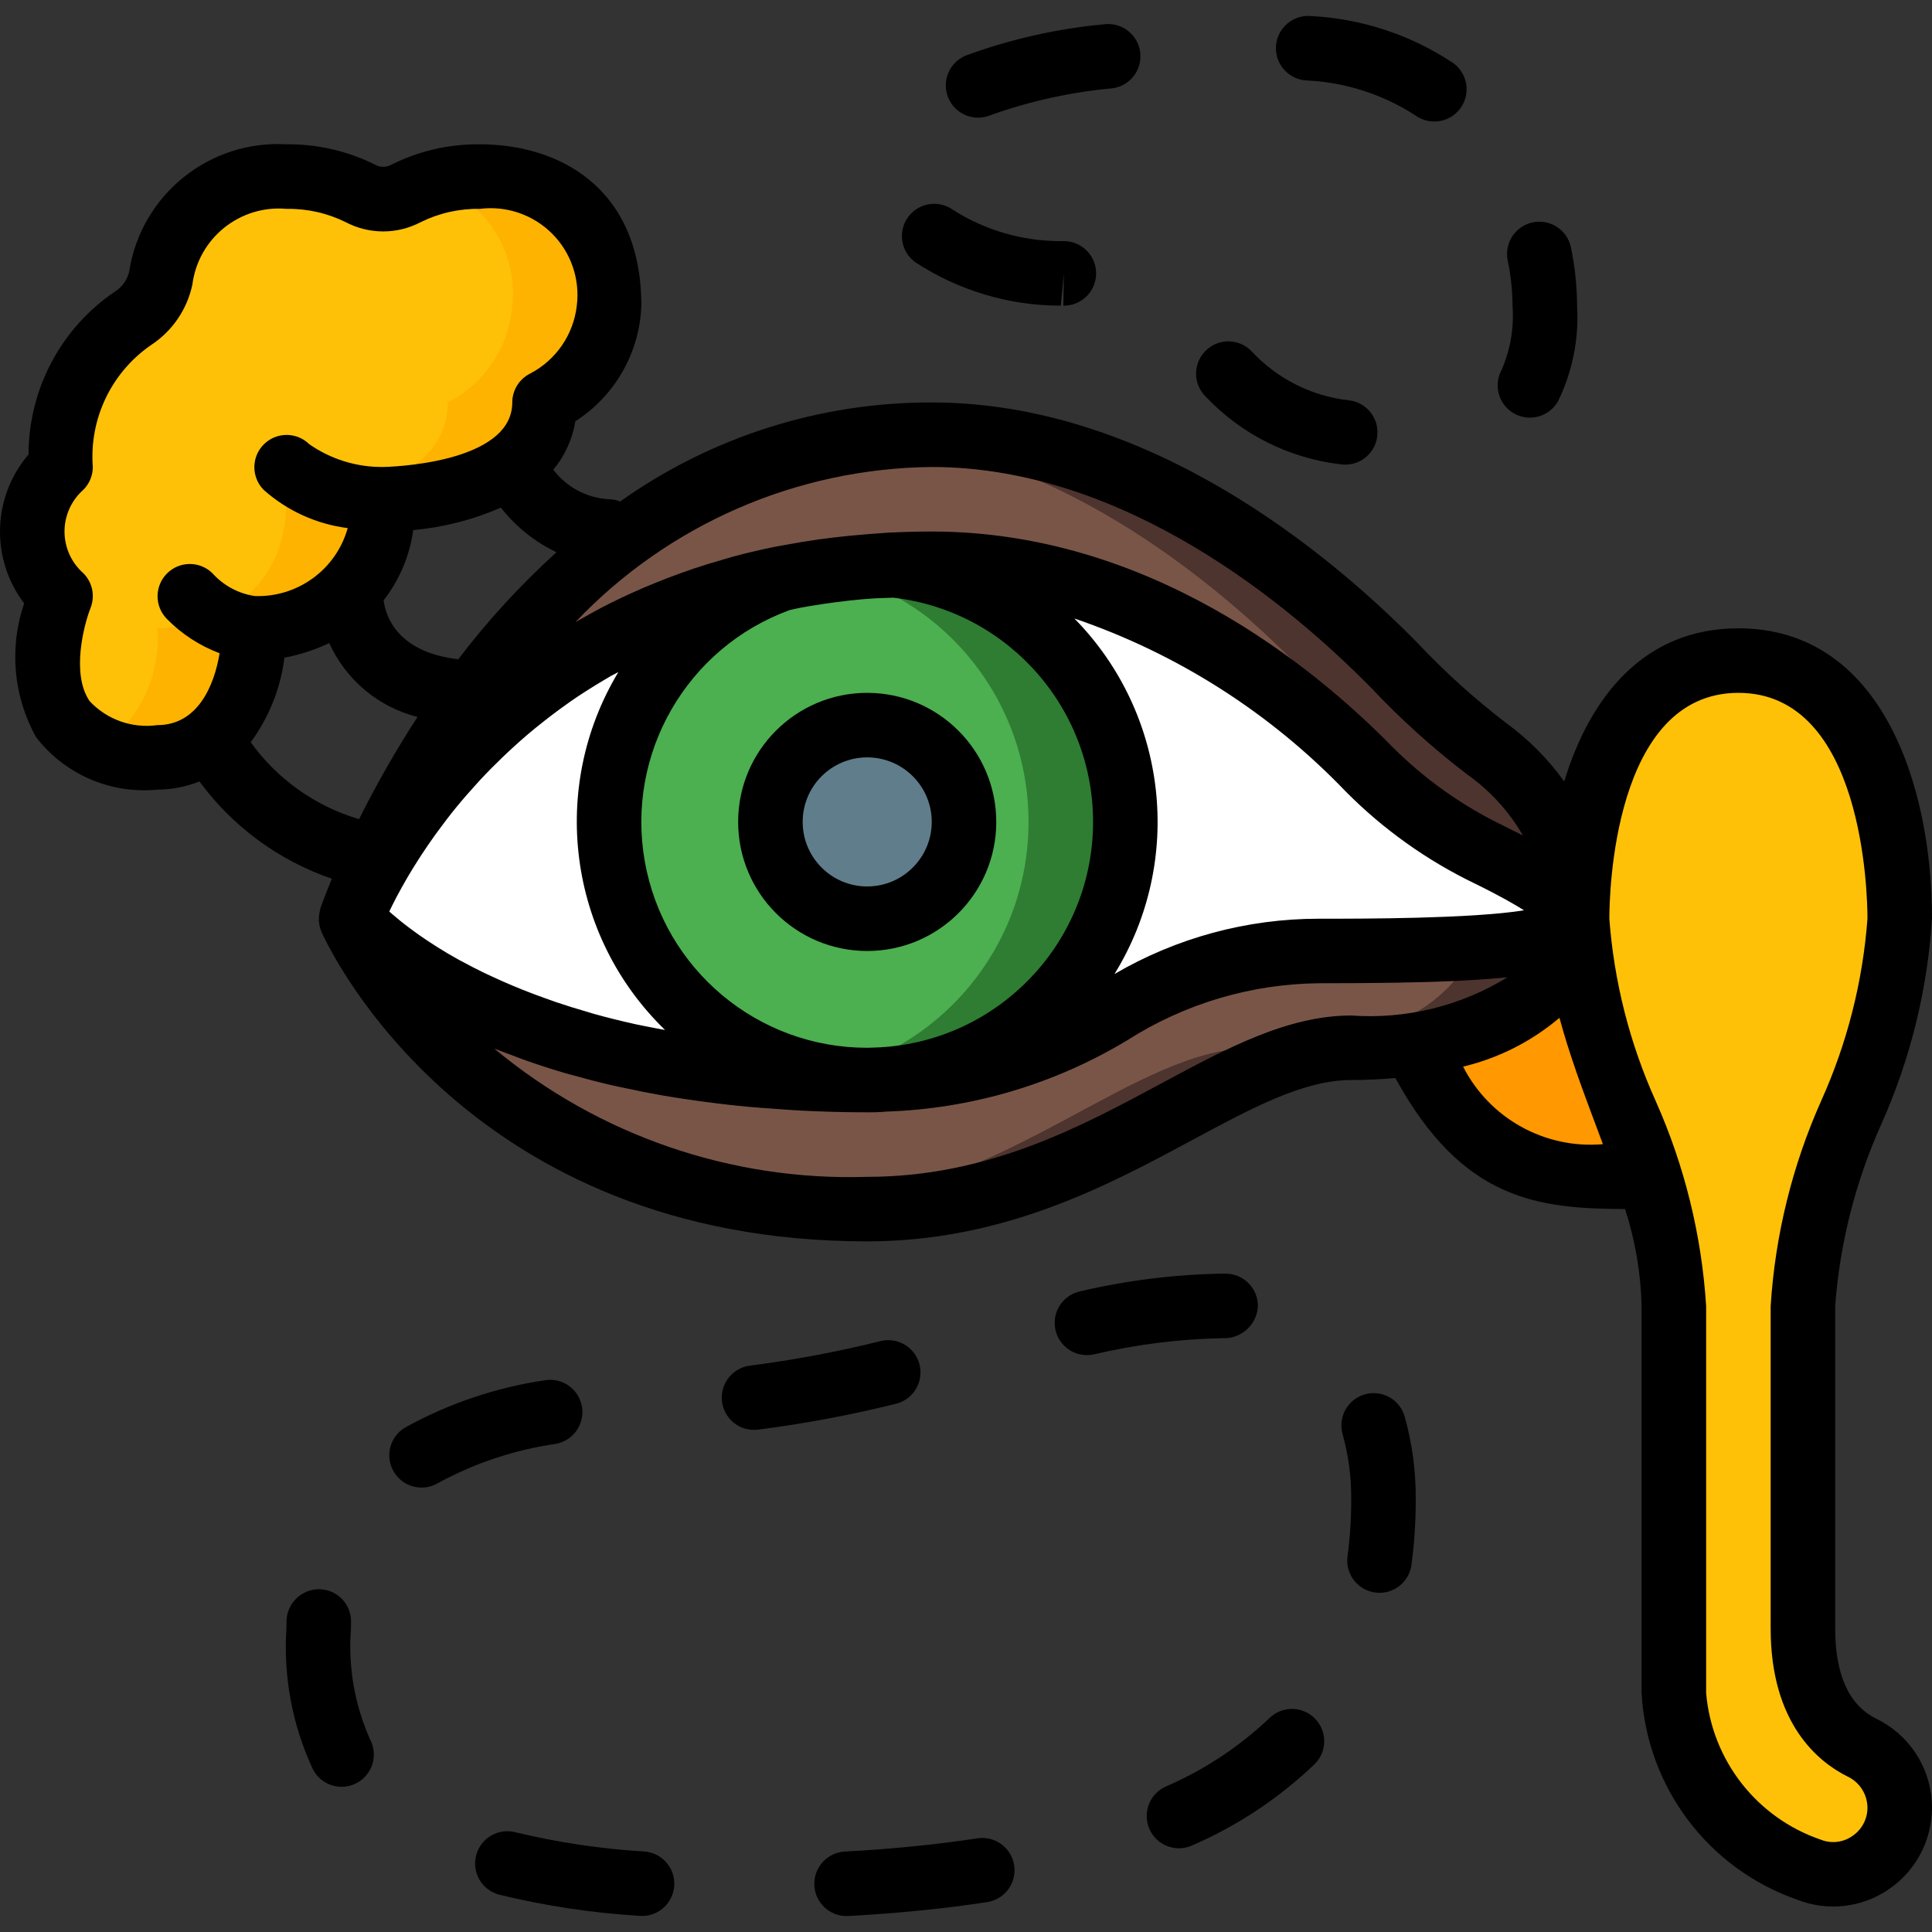 <?xml version="1.0" encoding="iso-8859-1"?>
<!-- Generator: Adobe Illustrator 19.0.0, SVG Export Plug-In . SVG Version: 6.00 Build 0)  -->
<svg version="1.1" id="Capa_1" xmlns="http://www.w3.org/2000/svg" xmlns:xlink="http://www.w3.org/1999/xlink" x="0px" y="0px"
	 viewBox="0 0 510.946 510.946" style="enable-background:new 0 0 510.946 510.946;" xml:space="preserve">
<rect x="0" y="0" width="510.946" height="510.946" fill="#333333" stroke="none"/>
<g>
	<g transform="translate(1 4)">
		<path style="fill:#FEC108;" d="M373.242,271.992v0.085l0.171,1.024c17.067,34.133,34.133,34.133,59.733,34.133l1.707-0.512
			c4.15,11.099,6.456,22.802,6.827,34.645v102.4c1.455,21.331,15.539,39.718,35.755,46.677c8.812,3.434,18.763-0.714,22.527-9.39
			c3.764-8.676-0.005-18.776-8.532-22.866c-7.168-3.584-15.616-11.947-15.616-31.488v-85.333c0-34.133,25.6-68.267,25.6-102.4
			c0-25.6-8.533-68.267-42.667-68.267s-42.667,42.667-42.667,68.267v0.768L373.242,271.992z"/>
		<path style="fill:#4E342E;" d="M416.079,238.968v0.768c-0.427,8.021-7.765,27.477-42.837,32.256v0.085
			c-5.603,0.718-11.247,1.06-16.896,1.024c-34.133,0-68.267,42.667-128,42.667c-4.864,0-9.643-0.171-14.165-0.597
			c-88.661-6.4-120.491-72.107-122.283-76.032l-0.085-0.085v-0.085c0.011-0.09,0.04-0.177,0.085-0.256v-0.085
			c0-0.085,0.085-0.171,0.085-0.256c0.104-0.13,0.19-0.274,0.256-0.427v-0.085c0.171-0.341,0.341-0.768,0.512-1.195
			c-0.159,0.276-0.302,0.561-0.427,0.853c4.864-13.483,45.397-117.077,140.117-125.867c4.306-0.489,8.637-0.717,12.971-0.683
			c54.443,0,100.267,38.571,122.368,61.013c7.513,8,15.676,15.364,24.405,22.016C407.002,204.198,415.919,220.98,416.079,238.968z"
			/>
		<path style="fill:#795548;" d="M390.479,238.968v0.768c-0.427,8.021-7.765,27.477-42.837,32.256v0.085
			c-5.603,0.718-11.247,1.06-16.896,1.024c-31.915,0-63.829,37.291-116.565,42.069c-88.661-6.4-120.491-72.107-122.283-76.032
			l-0.085-0.085v-0.085c0.011-0.09,0.04-0.177,0.085-0.256v-0.085c0-0.085,0.085-0.171,0.085-0.256
			c0.104-0.13,0.19-0.274,0.256-0.427v-0.085c0.171-0.341,0.341-0.768,0.512-1.195c-0.159,0.276-0.302,0.561-0.427,0.853
			c4.864-13.483,45.397-117.077,140.117-125.867c48.811,5.291,89.344,39.68,109.739,60.331c7.513,8,15.676,15.364,24.405,22.016
			C381.402,204.198,390.319,220.98,390.479,238.968z"/>
		<path style="fill:#FFFFFF;" d="M416.079,238.968c0,8.533-42.667,8.533-68.267,8.533c-51.2,0-59.733,34.133-119.467,34.133
			c-99.157,0-134.315-39.936-136.448-42.496l-0.085-0.085v-0.085c0.011-0.09,0.04-0.177,0.085-0.256v-0.085
			c0-0.085,0.085-0.171,0.085-0.256c0.104-0.13,0.19-0.274,0.256-0.427v-0.085c0.171-0.341,0.341-0.768,0.512-1.195
			c0.287-0.584,0.543-1.182,0.768-1.792c0.597-1.28,1.28-2.731,2.133-4.437c4.669-8.954,10.184-17.441,16.469-25.344
			c1.877-2.304,3.84-4.693,5.973-7.083c1.792-1.963,3.755-4.011,5.717-5.973c2.645-2.645,5.547-5.291,8.619-8.021
			c6.738-5.761,13.961-10.929,21.589-15.445c1.602-1.021,3.253-1.961,4.949-2.816c1.792-1.024,3.669-2.048,5.632-2.987
			c1.621-0.768,3.242-1.536,4.949-2.304c0.666-0.348,1.35-0.661,2.048-0.939c2.304-1.024,4.693-1.963,7.168-2.901
			c2.56-1.024,5.291-1.963,8.107-2.816c2.475-0.853,4.949-1.536,7.509-2.218c0.427-0.171,0.853-0.256,1.365-0.427
			c2.048-0.512,4.181-1.024,6.4-1.451c5.235-1.23,10.534-2.17,15.872-2.816c5.291-0.768,10.752-1.28,16.469-1.536
			c3.499-0.171,7.168-0.256,10.923-0.256c54.357,0,95.915,34.219,115.541,54.272c1.621,1.621,3.243,3.157,4.949,4.693
			c1.365,1.28,2.816,2.389,4.267,3.584c1.536,1.28,3.243,2.475,4.864,3.67c1.575,1.243,3.228,2.383,4.949,3.413
			c4.092,2.714,8.369,5.138,12.8,7.253c0.085,0,0.171,0.085,0.256,0.085c1.28,0.683,2.645,1.365,4.011,2.048
			c1.451,0.768,2.987,1.536,4.352,2.304c1.877,1.109,3.754,2.219,5.461,3.328c3.164,1.735,5.972,4.051,8.277,6.827
			c0.229,0.293,0.429,0.607,0.597,0.939C415.962,237.968,416.079,238.465,416.079,238.968z"/>
		<path style="fill:#E6E7E8;" d="M92.068,238.115c0.085,0,0.085-0.085,0.171-0.171c-0.131,0.219-0.245,0.447-0.341,0.683
			C92.005,238.477,92.064,238.299,92.068,238.115z"/>
		<path id="SVGCleanerId_0" style="fill:#E6E7E8;" d="M92.751,236.664c-0.171,0.427-0.341,0.853-0.512,1.195
			c-0.004-0.119,0.026-0.238,0.085-0.341C92.449,237.225,92.592,236.94,92.751,236.664z"/>
		<path style="fill:#2E7D32;" d="M296.612,213.368c0.014,36.349-28.466,66.331-64.768,68.181c-1.109,0.085-2.304,0.085-3.499,0.085
			c-4.384,0.01-8.758-0.419-13.056-1.28c-30.346-5.909-52.931-31.476-55.051-62.319c-2.12-30.843,16.754-59.26,46.006-69.265
			l12.885-1.536l15.189-1.877h0.171C269.667,148.555,296.605,178.045,296.612,213.368z"/>
		<path style="fill:#4CAF50;" d="M271.012,213.368c0.042,32.856-23.408,61.046-55.723,66.987
			c-30.346-5.909-52.931-31.476-55.051-62.319c-2.12-30.843,16.754-59.26,46.006-69.265l12.885-1.536
			C249.619,154.656,271.062,181.989,271.012,213.368z"/>
		<circle style="fill:#607D8B;" cx="228.346" cy="213.368" r="25.6"/>
		<path style="fill:#FFB301;" d="M160.079,76.835c-0.863,10.916-7.322,20.605-17.067,25.6c0,25.6-42.667,25.6-42.667,25.6
			c0,34.133-34.133,34.133-34.133,34.133c0,17.067-8.533,34.133-25.6,34.133c-5.181,0.141-10.34-0.728-15.189-2.56
			c-22.869-9.045-10.411-40.107-10.411-40.107c-4.652-4.458-7.283-10.623-7.283-17.067s2.631-12.608,7.283-17.067
			c-0.963-15.577,6.327-30.515,19.2-39.339c3.771-2.434,6.413-6.275,7.339-10.667c1.793-11.464,9.719-21.027,20.651-24.917
			c4.052-1.302,8.288-1.937,12.544-1.877c4.33-0.017,8.641,0.586,12.8,1.792c2.359,0.686,4.645,1.601,6.827,2.731
			c3.761,1.878,8.186,1.878,11.947,0c2.212-1.129,4.526-2.043,6.912-2.731c4.131-1.2,8.413-1.803,12.715-1.792
			c9.3-0.903,18.517,2.401,25.125,9.009C157.678,58.317,160.982,67.534,160.079,76.835z"/>
		<path style="fill:#FEC108;" d="M134.479,76.835c-0.863,10.916-7.322,20.605-17.067,25.6c0,25.6-42.667,25.6-42.667,25.6
			c0,34.133-34.133,34.133-34.133,34.133c0.978,12.489-4.82,24.543-15.189,31.573c-22.869-9.045-10.411-40.107-10.411-40.107
			c-4.652-4.458-7.283-10.623-7.283-17.067s2.631-12.608,7.283-17.067c-0.963-15.577,6.327-30.515,19.2-39.339
			c3.771-2.434,6.413-6.275,7.339-10.667c1.793-11.464,9.719-21.027,20.651-24.917c2.269,0.672,4.469,1.558,6.571,2.645
			c3.761,1.878,8.186,1.878,11.947,0c2.181-1.13,4.468-2.044,6.827-2.731c4.159-1.206,8.47-1.809,12.8-1.792
			c4.358-0.009,8.695,0.594,12.885,1.792C127.147,48.791,136.059,62.356,134.479,76.835z"/>
		<path style="fill:#FF9801;" d="M434.852,306.723l-1.707,0.512c-25.6,0-42.667,0-59.733-34.133l-0.171-1.024v-0.085
			c35.072-4.779,42.411-24.235,42.837-32.256C416.335,262.093,427.343,284.365,434.852,306.723z"/>
		<path style="fill:#E6E7E8;" d="M92.068,238.115c0.085-0.085,0.085-0.171,0.171-0.256v0.085c-0.131,0.219-0.245,0.447-0.341,0.683
			C92.005,238.477,92.064,238.299,92.068,238.115z"/>
		<g>
			<path id="SVGCleanerId_0_1_" style="fill:#E6E7E8;" d="M92.751,236.664c-0.171,0.427-0.341,0.853-0.512,1.195
				c-0.004-0.119,0.026-0.238,0.085-0.341C92.449,237.225,92.592,236.94,92.751,236.664z"/>
		</g>
	</g>
	<g>
		<path d="M229.346,183.235c-18.851,0-34.133,15.282-34.133,34.133s15.282,34.133,34.133,34.133s34.133-15.282,34.133-34.133
			C263.457,198.526,248.188,183.256,229.346,183.235z M229.346,234.435c-9.426,0-17.067-7.641-17.067-17.067
			c0-9.426,7.641-17.067,17.067-17.067c9.426,0,17.067,7.641,17.067,17.067C246.403,226.79,238.767,234.425,229.346,234.435z"/>
		<path d="M497.604,297.164c7.634-17.128,12.152-35.481,13.342-54.196c0-35.429-13.408-76.8-51.2-76.8
			c-24.942,0-39.214,18.051-46.069,40.49c-4.298-5.963-9.517-11.206-15.46-15.532c-8.347-6.402-16.162-13.468-23.371-21.129
			c-23.35-23.737-71.088-63.563-128.433-63.563c-29.525-0.066-58.333,9.091-82.401,26.192c-0.934-0.371-1.928-0.572-2.933-0.592
			c-5.828-0.304-11.225-3.163-14.751-7.814c3.058-3.666,5.071-8.089,5.826-12.803c10.481-6.717,17.004-18.144,17.458-30.583
			c0-31.458-22.042-42.667-42.667-42.667c-8.174-0.095-16.251,1.771-23.554,5.442c-1.278,0.683-2.813,0.683-4.092,0
			c-7.303-3.671-15.381-5.537-23.554-5.442c-20.404-1.164-38.37,13.322-41.558,33.508c-0.45,2.179-1.748,4.09-3.608,5.313
			c-14.387,9.672-23.02,25.868-23.029,43.204c-9.612,11.215-10.096,27.616-1.162,39.379c-4.007,11.702-2.865,24.554,3.142,35.367
			c7.581,9.856,19.708,15.108,32.083,13.896c3.814-0.019,7.59-0.753,11.133-2.164c8.777,11.944,20.995,20.92,35.017,25.725
			c-1.773,4.286-2.746,7.006-2.967,7.646l-0.004,0.01l-0.001,0.003l-0.075,0.213l-0.01,0.079c-0.052,0.161-0.049,0.332-0.092,0.496
			c-0.183,0.702-0.275,1.426-0.272,2.152c0,0.173-0.041,0.337-0.03,0.511c0.008,0.128,0.049,0.243,0.062,0.37
			c0.079,0.88,0.295,1.742,0.641,2.555l0.001,0.004l0.134,0.285l0.009,0.02c2.358,5.198,38.853,81.562,144.185,81.562
			c36.167,0,63.754-14.846,85.917-26.771c15.85-8.529,29.538-15.896,42.083-15.896c4.152,0,7.991-0.216,11.685-0.527
			c17.766,32.504,37.834,34.538,60.744,34.652c2.688,8.28,4.16,16.906,4.371,25.608v102.4c1.383,24.867,17.632,46.442,41.15,54.637
			c8.014,3.158,17.073,2.137,24.183-2.725c7.728-5.239,12.074-14.204,11.398-23.516c-0.676-9.312-6.269-17.556-14.673-21.625
			c-7.209-3.571-10.859-11.592-10.859-23.838v-85.333C486.587,328.708,490.735,312.393,497.604,297.164z M397.532,241.447
			c-0.346,0.035-0.715,0.066-1.069,0.1c-1.807,0.171-3.702,0.323-5.686,0.456l-0.559,0.041c-2.123,0.137-4.337,0.248-6.577,0.347
			l-1.393,0.06c-2.195,0.09-4.414,0.166-6.628,0.227l-1.251,0.032c-2.246,0.057-4.484,0.105-6.658,0.14l-0.166,0.003
			c-2.264,0.035-4.442,0.06-6.537,0.075l-1.147,0.009c-1.935,0.013-3.778,0.022-5.471,0.026l-1.355,0.003
			c-1.518,0.002-3.004,0.003-4.224,0.003c-19.001-0.009-37.662,5.038-54.067,14.626c18.512-30.052,14.134-68.856-10.609-94.027
			c27.236,9.285,51.844,24.974,71.755,45.747c9.907,9.998,21.449,18.231,34.129,24.342c1.666,0.814,3.185,1.581,4.578,2.305
			l0.422,0.225c1.167,0.61,2.253,1.193,3.239,1.739c0.305,0.169,0.569,0.323,0.857,0.485c0.782,0.442,1.534,0.871,2.201,1.269
			c0.25,0.149,0.478,0.289,0.712,0.431c0.366,0.222,0.685,0.426,1.015,0.633l-0.491,0.079
			C401.018,241.054,399.347,241.263,397.532,241.447z M229.346,277.101c-28.965,0.024-53.765-20.752-58.818-49.273
			c-5.053-28.52,11.101-56.552,38.31-66.481c0.894-0.18,1.723-0.416,2.63-0.583c0.855-0.157,1.71-0.314,2.577-0.46
			c4.511-0.762,9.174-1.382,14.017-1.821c0.794-0.072,1.615-0.117,2.418-0.18c1.854-0.145,3.842-0.146,5.745-0.241
			c30.748,3.551,53.684,30.013,52.831,60.954c-0.853,30.941-25.211,56.1-56.108,57.952
			C231.727,277.001,230.617,277.101,229.346,277.101z M167.991,270.853c-3.814-0.85-7.466-1.757-10.919-2.721
			c-0.605-0.169-1.144-0.354-1.739-0.526c-2.823-0.817-5.549-1.659-8.132-2.532c-1.041-0.352-2.018-0.715-3.021-1.074
			c-2.038-0.73-4.022-1.468-5.904-2.221c-0.978-0.391-1.935-0.784-2.872-1.179c-1.82-0.769-3.563-1.542-5.227-2.32
			c-0.772-0.36-1.569-0.719-2.308-1.079c-1.943-0.947-3.775-1.89-5.495-2.829c-0.322-0.176-0.687-0.353-1.002-0.527
			c-2.051-1.137-3.944-2.252-5.68-3.346c-0.357-0.223-0.659-0.433-1.004-0.654c-1.328-0.852-2.589-1.687-3.73-2.487
			c-0.436-0.306-0.837-0.6-1.246-0.896c-0.963-0.698-1.873-1.375-2.692-2.015c-0.334-0.261-0.671-0.523-0.981-0.772
			c-0.819-0.659-1.56-1.278-2.218-1.85c-0.183-0.159-0.396-0.336-0.567-0.488l-0.301-0.279l0.167-0.347
			c0.495-1.028,1.061-2.168,1.733-3.449c0.091-0.173,0.201-0.37,0.295-0.547c0.657-1.236,1.403-2.582,2.226-4.007
			c0.139-0.241,0.262-0.466,0.406-0.711c0.892-1.522,1.904-3.157,2.988-4.847c0.233-0.364,0.468-0.728,0.71-1.098
			c1.129-1.725,2.358-3.515,3.689-5.37c0.246-0.341,0.51-0.692,0.763-1.037c1.442-1.967,2.968-3.978,4.649-6.04l0.195-0.231
			c1.641-2.005,3.427-4.049,5.302-6.104c0.317-0.348,0.622-0.694,0.946-1.042c1.891-2.033,3.915-4.078,6.045-6.118
			c0.424-0.407,0.856-0.812,1.291-1.218c2.206-2.064,4.52-4.119,6.982-6.148c0.346-0.284,0.713-0.565,1.064-0.848
			c2.488-2.011,5.092-3.995,7.845-5.93c0.21-0.148,0.406-0.302,0.619-0.45c2.829-1.966,5.839-3.865,8.954-5.712
			c0.563-0.333,1.117-0.67,1.689-0.999c0.645-0.371,1.366-0.7,2.023-1.064c-18.409,30.58-13.29,69.818,12.35,94.651
			c-1.566-0.293-3.165-0.573-4.675-0.887C170.146,271.283,169.026,271.084,167.991,270.853z M362.679,181.964
			c7.853,8.334,16.376,16.011,25.483,22.954c5.963,4.231,10.941,9.702,14.592,16.037c-1.386-0.718-2.88-1.46-4.406-2.212
			c-0.21-0.104-0.377-0.196-0.59-0.3c-11.021-5.292-21.061-12.424-29.687-21.087c-20.817-21.208-64.3-56.787-121.659-56.787
			c-3.684,0-7.28,0.1-10.813,0.269l-0.108-0.014h-0.171l-0.126,0.025c-0.672,0.033-1.31,0.102-1.976,0.142
			c-1.328,0.078-2.616,0.196-3.922,0.297c-3.004,0.232-5.953,0.52-8.847,0.865c-1.347,0.163-2.691,0.327-4.014,0.514
			c-3.053,0.431-6.033,0.931-8.959,1.485c-0.916,0.173-1.861,0.317-2.765,0.502c-3.758,0.768-7.412,1.63-10.96,2.587
			c-0.831,0.224-1.619,0.482-2.439,0.715c-2.72,0.775-5.388,1.591-7.984,2.466c-1.122,0.378-2.221,0.771-3.32,1.167
			c-2.315,0.833-4.58,1.703-6.793,2.61c-0.989,0.405-1.99,0.798-2.958,1.216c-2.847,1.228-5.622,2.503-8.302,3.839
			c-0.213,0.106-0.441,0.202-0.653,0.309c-2.865,1.443-5.61,2.956-8.287,4.503c-0.264,0.152-0.554,0.29-0.815,0.444
			c24.559-25.858,58.553-40.653,94.213-41.005C297.537,123.501,341.2,160.131,362.679,181.964z M147.17,146.048
			c-9.509,8.616-18.204,18.092-25.972,28.305c-16.283-1.877-19.241-11.58-19.744-15.588c4.196-5.401,6.898-11.809,7.834-18.584
			c7.993-0.715,15.817-2.72,23.169-5.935C136.386,139.261,141.421,143.3,147.17,146.048z M41.612,191.768
			c-6.659,0.93-13.354-1.448-17.933-6.371c-4.896-7.183-1.467-20.204,0.258-24.592c1.266-3.17,0.522-6.79-1.892-9.204
			c-3.168-2.792-4.983-6.811-4.983-11.033c0-4.223,1.815-8.242,4.983-11.033c1.6-1.6,2.5-3.77,2.5-6.034
			c-0.973-12.716,4.886-24.991,15.383-32.233c5.627-3.68,9.565-9.442,10.95-16.021c1.58-12.26,12.552-21.091,24.867-20.012
			c5.445-0.096,10.833,1.115,15.713,3.533c6.191,3.25,13.584,3.25,19.775,0c4.879-2.418,10.268-3.63,15.713-3.533
			c7.021-0.873,14.052,1.543,19.055,6.545c5.003,5.003,7.418,12.034,6.545,19.055c-0.878,7.668-5.505,14.4-12.35,17.967
			c-2.891,1.446-4.717,4.401-4.717,7.633c0,16.445-33.56,17.062-34.122,17.066c-6.996,0.081-13.841-2.028-19.578-6.033
			c-3.341-3.281-8.701-3.256-12.012,0.054s-3.335,8.671-0.054,12.012c6.221,5.547,13.975,9.08,22.243,10.132
			c-3.071,10.96-13.253,18.387-24.627,17.964c-4.302-0.659-8.243-2.79-11.15-6.029c-3.341-3.281-8.701-3.256-12.012,0.054
			c-3.311,3.311-3.335,8.671-0.054,12.012c3.934,4.015,8.7,7.118,13.963,9.091C56.64,181.479,52.209,191.768,41.612,191.768z
			 M66.302,196.289c4.838-6.565,7.908-14.262,8.918-22.354c4.102-0.777,8.088-2.074,11.861-3.862
			c4.397,9.729,12.99,16.922,23.341,19.538c-5.666,8.705-10.826,17.73-15.455,27.028C83.416,213.23,73.33,206.07,66.302,196.289z
			 M307.175,286.501c-21.542,11.592-45.962,24.733-77.829,24.733c-35.92,1.137-71.011-10.934-98.629-33.929
			c1.567,0.637,3.294,1.247,4.956,1.869c1.059,0.396,2.054,0.8,3.152,1.189c3.404,1.204,6.97,2.372,10.758,3.48
			c0.553,0.161,1.171,0.302,1.732,0.461c3.281,0.931,6.687,1.819,10.258,2.653c1.413,0.33,2.913,0.622,4.372,0.934
			c2.891,0.619,5.841,1.21,8.916,1.753c1.736,0.306,3.52,0.586,5.316,0.866c3.061,0.477,6.21,0.909,9.448,1.297
			c1.891,0.229,3.775,0.456,5.727,0.654c3.547,0.359,7.239,0.636,10.992,0.885c1.795,0.118,3.528,0.27,5.371,0.361
			c5.666,0.281,11.505,0.461,17.631,0.461c1.413,0,2.821-0.009,3.925-0.096c0.307-0.015,0.603-0.071,0.909-0.09
			c22.588-0.703,44.616-7.203,63.966-18.877c15.146-9.664,32.7-14.886,50.667-15.071c3.244,0,6.327-0.011,9.33-0.028
			c0.857-0.005,1.688-0.012,2.526-0.019c2.172-0.017,4.281-0.04,6.328-0.069c0.849-0.012,1.711-0.023,2.539-0.038
			c2.615-0.044,5.149-0.097,7.553-0.166l0.238-0.006c2.478-0.071,4.816-0.161,7.075-0.262c0.64-0.029,1.251-0.062,1.873-0.093
			c1.627-0.081,3.197-0.172,4.711-0.271c0.63-0.041,1.267-0.083,1.877-0.127c1.703-0.124,3.331-0.263,4.886-0.415
			c0.26-0.026,0.547-0.046,0.804-0.072l0.115-0.01c-12.377,7.61-26.829,11.146-41.322,10.108
			C340.5,268.568,324.312,277.281,307.175,286.501z M386.942,282.085c9.39-2.244,18.12-6.667,25.483-12.911
			c2.552,9.486,6.025,18.823,9.462,27.991c0.684,1.823,1.36,3.633,2.028,5.431C408.565,303.921,393.943,295.81,386.942,282.085
			L386.942,282.085z M488.621,469.827c3.174,1.505,5.215,4.687,5.258,8.2c0.019,3.03-1.488,5.865-4.008,7.546
			c-2.436,1.702-5.566,2.063-8.325,0.958c-16.904-5.761-28.805-20.969-30.333-38.763v-102.4
			c-1.19-18.715-5.708-37.067-13.342-54.196c-6.869-15.229-11.017-31.544-12.258-48.204c0-6.113,0.958-59.733,34.133-59.733
			s34.133,53.621,34.133,59.733c-1.241,16.66-5.39,32.975-12.258,48.204c-7.634,17.128-12.152,35.481-13.342,54.196v85.333
			C468.279,455.968,481.021,466.064,488.621,469.827z"/>
		<path d="M232.921,354.66c-11.366,2.831-22.887,4.999-34.504,6.492c-3.03,0.359-5.637,2.309-6.838,5.114
			c-1.201,2.805-0.813,6.037,1.017,8.478c1.831,2.441,4.825,3.718,7.854,3.35c12.268-1.568,24.435-3.849,36.437-6.833
			c2.965-0.709,5.327-2.945,6.196-5.868c0.869-2.922,0.113-6.086-1.983-8.3C239.004,354.878,235.886,353.951,232.921,354.66
			L232.921,354.66z"/>
		<path d="M215.366,498.664c0.248,4.522,3.984,8.062,8.513,8.067c0.158,0,0.317-0.004,0.475-0.013
			c13.104-0.717,25.458-1.954,36.717-3.679c4.658-0.713,7.855-5.067,7.142-9.725c-0.713-4.658-5.067-7.855-9.725-7.142
			c-10.712,1.637-22.512,2.817-35.067,3.504c-2.26,0.124-4.378,1.14-5.889,2.826C216.022,494.188,215.243,496.404,215.366,498.664z"
			/>
		<path d="M125.916,490.718c-0.56,2.193-0.226,4.518,0.929,6.464c1.155,1.946,3.036,3.353,5.229,3.911
			c12.184,2.959,24.606,4.829,37.121,5.588c0.204,0.012,0.408,0.021,0.608,0.021c4.596-0.002,8.365-3.644,8.524-8.237
			c0.159-4.593-3.348-8.488-7.932-8.809c-11.496-0.69-22.909-2.395-34.104-5.096c-2.193-0.566-4.521-0.234-6.468,0.922
			C127.876,486.637,126.47,488.522,125.916,490.718z"/>
		<path d="M324.254,336.843l-1.042-0.009c-12.646,0.222-25.232,1.789-37.546,4.675c-4.264,0.916-7.151,4.901-6.693,9.239
			c0.458,4.338,4.114,7.631,8.476,7.636c0.605,0,1.208-0.065,1.8-0.192c11.138-2.624,22.522-4.063,33.962-4.292l0.808,0.009
			c4.628-0.143,8.381-3.795,8.65-8.417C332.735,340.781,328.967,336.908,324.254,336.843z"/>
		<path d="M144.071,365.035c-12.935,1.921-25.423,6.142-36.871,12.463c-4.075,2.368-5.46,7.591-3.092,11.667
			c2.368,4.075,7.591,5.46,11.667,3.092c9.679-5.288,20.223-8.808,31.137-10.396c3.006-0.508,5.512-2.58,6.575-5.437
			c1.063-2.857,0.522-6.063-1.421-8.413C150.124,365.662,147.076,364.527,144.071,365.035z"/>
		<path d="M304.012,483.772c0.926,2.066,2.636,3.679,4.754,4.481s4.467,0.728,6.53-0.206c11.977-5.198,22.939-12.475,32.379-21.495
			c3.345-3.305,3.385-8.694,0.09-12.048c-3.295-3.355-8.683-3.411-12.048-0.127c-8.006,7.605-17.291,13.736-27.429,18.112
			c-2.063,0.929-3.673,2.64-4.475,4.756C303.011,479.361,303.082,481.709,304.012,483.772z"/>
		<path d="M363.675,421.164c2.242,0.308,4.515-0.289,6.318-1.658c1.802-1.369,2.986-3.399,3.291-5.642
			c0.766-5.733,1.143-11.512,1.129-17.296c0.055-7.451-0.939-14.872-2.954-22.046c-1.342-4.488-6.051-7.055-10.551-5.751
			c-4.499,1.304-7.106,5.991-5.841,10.501c1.568,5.63,2.335,11.452,2.279,17.296c0.014,5.012-0.31,10.019-0.971,14.988
			c-0.307,2.242,0.29,4.515,1.659,6.317C359.403,419.674,361.432,420.858,363.675,421.164z"/>
		<path d="M84.596,420.297c-4.696-0.119-8.62,3.552-8.813,8.246l-0.037,2.158c-0.831,12.836,1.595,25.674,7.054,37.321
			c2.214,4.161,7.381,5.739,11.542,3.525s5.739-7.381,3.525-11.542c-4.091-9.176-5.828-19.229-5.054-29.246l0.029-1.65
			C92.996,424.4,89.305,420.455,84.596,420.297z"/>
		<path d="M400.454,109.372c4.116,2.293,9.311,0.818,11.608-3.296c3.824-7.839,5.553-16.536,5.017-25.242
			c-0.021-5.148-0.56-10.281-1.608-15.321c-0.594-3.004-2.751-5.459-5.653-6.434s-6.105-0.321-8.392,1.715
			c-2.287,2.036-3.308,5.14-2.676,8.136c0.813,3.917,1.236,7.904,1.262,11.904c0.428,5.789-0.551,11.596-2.854,16.925
			C394.864,101.877,396.339,107.074,400.454,109.372z"/>
		<path d="M258.671,31.118c1.082,0,2.154-0.208,3.158-0.613c10.403-3.729,21.237-6.127,32.242-7.137
			c4.681-0.548,8.031-4.786,7.483-9.467s-4.786-8.031-9.467-7.483c-12.499,1.154-24.796,3.923-36.583,8.237
			c-3.8,1.518-5.989,5.52-5.216,9.539C251.062,28.213,254.578,31.118,258.671,31.118L258.671,31.118z"/>
		<path d="M240.166,57.401c-2.779,3.806-1.947,9.145,1.858,11.925c11.442,7.514,24.832,11.515,38.521,11.508l0.804-8.529
			l-0.133,8.533h0.138c4.687-0.002,8.495-3.783,8.531-8.469c0.035-4.687-3.715-8.525-8.401-8.597l-0.937-0.004
			c-10.074,0.022-19.945-2.832-28.454-8.225c-1.827-1.336-4.111-1.891-6.348-1.543S241.501,55.573,240.166,57.401z"/>
		<path d="M374.508,30.643c2.527,1.732,5.789,1.976,8.546,0.639c2.757-1.337,4.586-4.049,4.792-7.106
			c0.206-3.057-1.243-5.99-3.796-7.684C372.891,9.137,359.965,4.905,346.616,4.24c-3.06-0.231-6.009,1.198-7.723,3.743
			c-1.714,2.545-1.93,5.815-0.566,8.563s4.1,4.553,7.163,4.726C355.827,21.749,365.846,24.985,374.508,30.643z"/>
		<path d="M318.837,92.764c-1.605,1.595-2.51,3.763-2.517,6.026c-0.006,2.263,0.887,4.436,2.483,6.04
			c9.457,10.032,22.154,16.399,35.85,17.979c0.372,0.046,0.746,0.07,1.121,0.071c4.495-0.006,8.215-3.499,8.505-7.985
			c0.289-4.486-2.951-8.427-7.409-9.011c-9.954-1.077-19.18-5.727-25.967-13.087c-1.593-1.609-3.762-2.517-6.026-2.523
			C322.613,90.269,320.44,91.164,318.837,92.764z"/>
	</g>
</g>
<g>
</g>
<g>
</g>
<g>
</g>
<g>
</g>
<g>
</g>
<g>
</g>
<g>
</g>
<g>
</g>
<g>
</g>
<g>
</g>
<g>
</g>
<g>
</g>
<g>
</g>
<g>
</g>
<g>
</g>
</svg>
